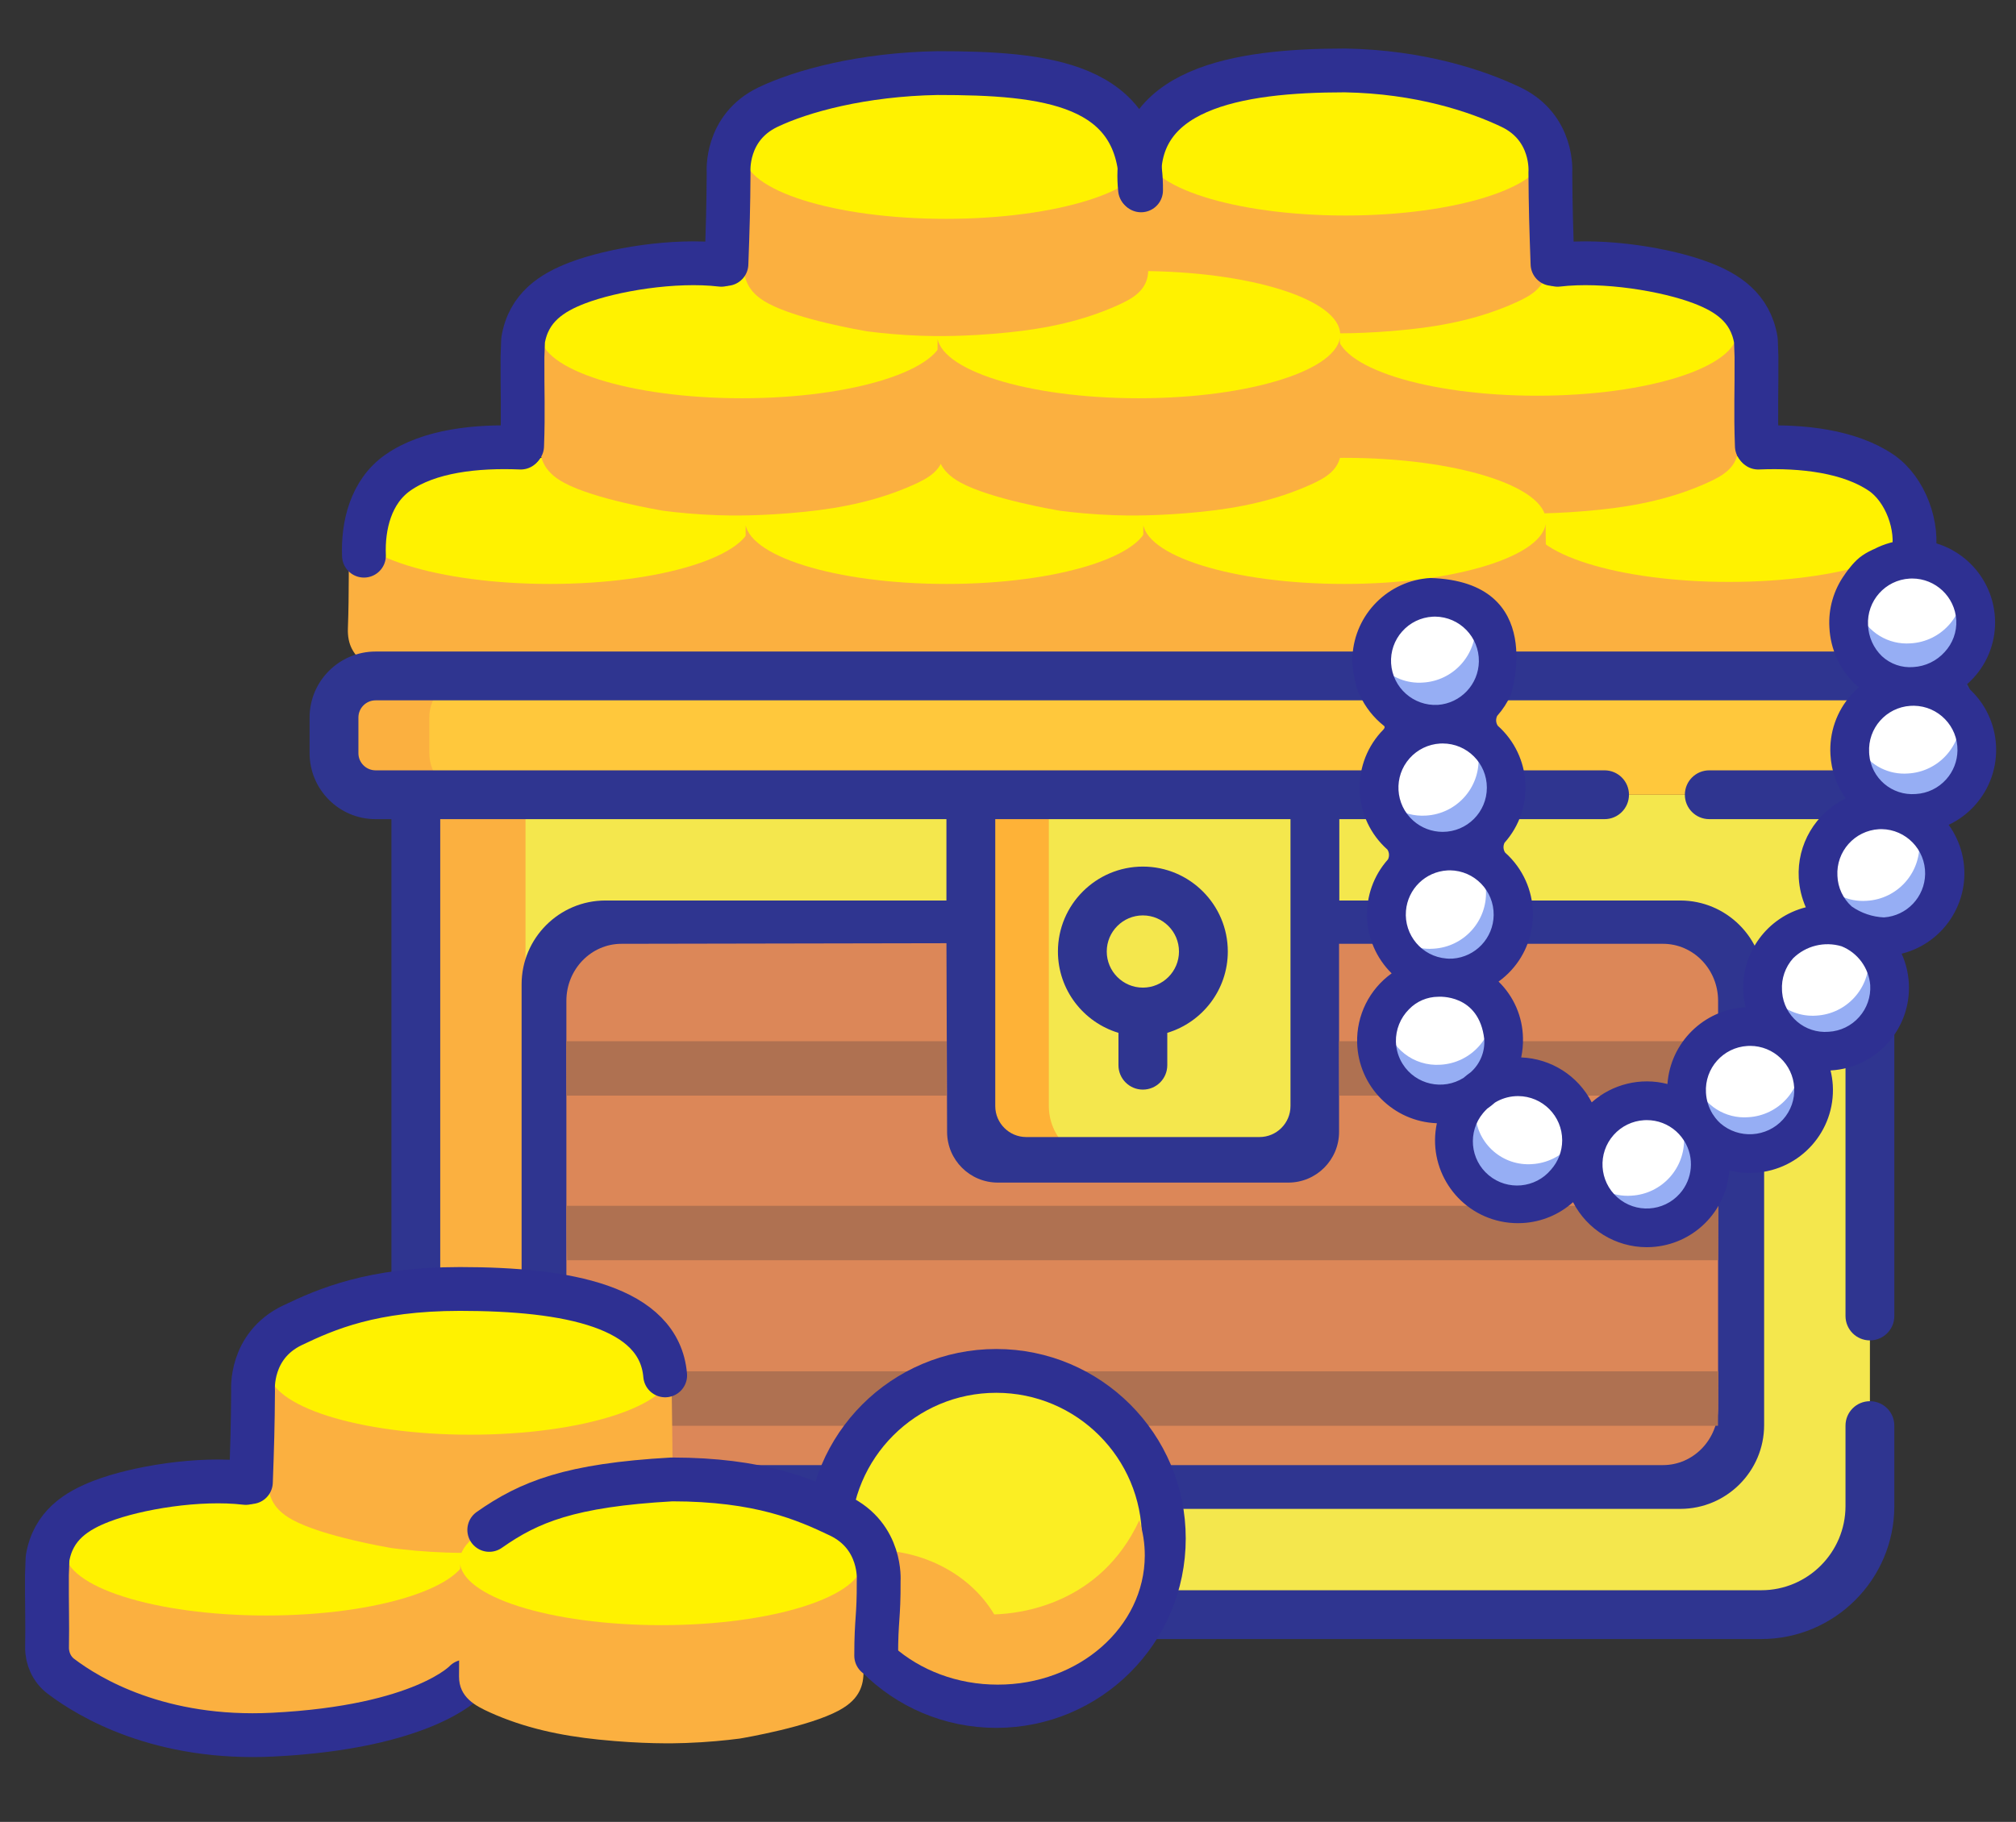 <?xml version="1.0" encoding="utf-8"?>
<!-- Generator: Adobe Illustrator 27.4.0, SVG Export Plug-In . SVG Version: 6.00 Build 0)  -->
<svg version="1.1" id="Layer_1" xmlns="http://www.w3.org/2000/svg" xmlns:xlink="http://www.w3.org/1999/xlink" x="0px" y="0px"
	 viewBox="0 0 764.661 691.205" style="enable-background:new 0 0 764.661 691.205;" xml:space="preserve">
<rect x="0" y="0" width="764.661" height="691.205" fill="#333333" stroke="none"/>
<style type="text/css">
	.st0{fill:#FBB040;}
	.st1{fill:#FFF200;}
	.st2{fill:#DC8758;}
	.st3{fill:#C86D36;}
	.st4{fill:#0ED290;}
	.st5{fill:#07B27B;}
	.st6{fill:#00F2A6;}
	.st7{fill:#F4E74D;}
	.st8{fill:#FFC83C;}
	.st9{fill:#FEB237;}
	.st10{fill:#2F3590;}
	.st11{fill:#AF7151;}
	.st12{fill:#96AEF4;}
	.st13{fill:#FFFFFF;}
	.st14{fill:#2E3092;}
	.st15{fill:none;stroke:#2E3092;stroke-width:16.618;stroke-miterlimit:10;}
	.st16{fill:none;stroke:#2E3092;stroke-width:16.618;stroke-linecap:round;stroke-linejoin:round;stroke-miterlimit:10;}
	.st17{fill:#FBEE23;stroke:#2E3092;stroke-width:16.618;stroke-linecap:round;stroke-linejoin:round;stroke-miterlimit:10;}
</style>
<g>
	<g>
		<path class="st0" d="M326.772,263.103c-2.149-0.357-26.103-4.421-37.46-10.507
			c-4.346-2.329-6.479-4.766-7.712-7.178c-1.102-2.155-1.638-4.705-1.522-7.81
			c0.488-12.974,0.279-25.974,0.363-38.963c9.24,7.703,19.663,12.028,31.662,14.15
			c11.289,1.997,21.893,6.056,33.951,3.752c6.21-1.187,13.293-0.411,19.908,0.162
			c8.017,0.695,16.127,0.228,23.6-1.622
			c14.83-3.672,30.425-6.121,42.554-16.931
			c0.164,13.927,0.423,27.854,0.451,41.781
			c0.016,7.754-6.101,10.922-11.718,13.432
			c-12.943,5.783-26.605,8.645-40.81,10.095
			c-16.803,1.716-28.353,1.451-32.941,1.29
			C338.948,264.466,332.024,263.773,326.772,263.103z"/>
		<ellipse class="st1" cx="356.259" cy="196.853" rx="75.998" ry="23.922"/>
	</g>
	<g>
		<path class="st0" d="M476.389,263.103c-2.149-0.357-26.103-4.421-37.46-10.507
			c-4.346-2.329-6.479-4.766-7.712-7.178c-1.102-2.155-1.638-4.705-1.522-7.81
			c0.488-12.974,0.279-25.974,0.363-38.963c9.24,7.703,19.663,12.028,31.662,14.15
			c11.289,1.997,21.893,6.056,33.951,3.752c6.21-1.187,13.293-0.411,19.908,0.162
			c8.017,0.695,16.127,0.228,23.6-1.622c14.83-3.672,30.425-6.121,42.554-16.931
			c0.164,13.927,0.423,27.854,0.451,41.781
			c0.016,7.754-6.101,10.922-11.718,13.432
			c-12.943,5.783-26.605,8.645-40.81,10.095
			c-16.803,1.716-28.353,1.451-32.941,1.29
			C488.565,264.466,481.641,263.773,476.389,263.103z"/>
		<ellipse class="st1" cx="505.876" cy="196.853" rx="75.998" ry="23.922"/>
	</g>
	<g>
		<path class="st0" d="M626.324,263.103c-2.149-0.357-26.103-4.421-37.46-10.507
			c-4.346-2.329-6.479-4.766-7.712-7.178c-1.102-2.155-1.638-4.705-1.522-7.81
			c0.488-12.974,0.279-25.974,0.363-38.963c9.24,7.703,19.663,12.028,31.662,14.15
			c11.289,1.997,21.893,6.056,33.951,3.752c6.21-1.187,13.293-0.411,19.908,0.162
			c8.017,0.695,16.127,0.228,23.6-1.622c14.83-3.672,30.425-6.121,42.554-16.931
			c0.164,13.927,0.423,27.854,0.451,41.781
			c0.016,7.754-6.101,10.922-11.718,13.432
			c-12.943,5.783-26.605,8.645-40.81,10.095
			c-16.803,1.716-28.353,1.451-32.941,1.29
			C638.5,264.466,631.576,263.773,626.324,263.103z"/>
		<ellipse class="st1" cx="655.811" cy="196.853" rx="75.998" ry="23.922"/>
	</g>
	<g>
		<g>
			<path class="st0" d="M403.884,193.021c-2.149-0.362-26.103-4.48-37.46-10.647
				c-4.346-2.36-6.479-4.829-7.712-7.273c-1.102-2.184-1.638-4.767-1.522-7.914
				c0.488-13.146,0.279-26.318,0.363-39.48c9.24,7.805,19.663,12.187,31.662,14.338
				c11.289,2.023,21.893,6.136,33.951,3.802c6.21-1.202,13.293-0.417,19.908,0.164
				c8.017,0.704,16.127,0.231,23.6-1.644
				c14.83-3.72,30.425-6.202,42.554-17.156
				c0.164,14.112,0.423,28.223,0.451,42.336
				c0.016,7.857-6.101,11.067-11.718,13.61
				c-12.943,5.86-26.605,8.759-40.81,10.229
				c-16.803,1.739-28.353,1.471-32.941,1.307
				C416.06,194.402,409.136,193.7,403.884,193.021z"/>
			<ellipse class="st1" cx="433.371" cy="125.891" rx="75.998" ry="24.239"/>
		</g>
		<g>
			<path class="st0" d="M553.501,193.021c-2.149-0.362-26.103-4.48-37.46-10.647
				c-4.346-2.36-6.479-4.829-7.712-7.273c-1.102-2.184-1.638-4.767-1.522-7.914
				c0.488-13.146,0.279-26.318,0.363-39.48c9.24,7.805,19.663,12.187,31.662,14.338
				c11.289,2.023,21.893,6.136,33.951,3.802c6.21-1.202,13.293-0.417,19.908,0.164
				c8.017,0.704,16.127,0.231,23.6-1.644
				c14.83-3.72,30.425-6.202,42.554-17.156
				c0.164,14.112,0.423,28.223,0.451,42.336
				c0.016,7.857-6.101,11.067-11.718,13.61
				c-12.943,5.86-26.605,8.759-40.81,10.229
				c-16.803,1.739-28.353,1.471-32.941,1.307
				C565.678,194.402,558.754,193.7,553.501,193.021z"/>
			<ellipse class="st1" cx="582.988" cy="125.891" rx="75.998" ry="24.239"/>
		</g>
		<g>
			<path class="st0" d="M480.801,124.656c-2.149-0.362-26.103-4.48-37.46-10.647
				c-4.346-2.36-6.479-4.829-7.712-7.273c-1.102-2.184-1.638-4.767-1.522-7.914
				c0.488-13.146,0.279-26.318,0.363-39.48c9.24,7.805,19.663,12.187,31.662,14.338
				c11.289,2.023,21.893,6.136,33.951,3.802c6.21-1.202,13.293-0.417,19.908,0.164
				c8.017,0.704,16.127,0.231,23.6-1.644
				c14.83-3.72,30.425-6.202,42.554-17.156
				c0.164,14.112,0.423,28.223,0.451,42.336
				c0.016,7.857-6.101,11.067-11.718,13.61
				c-12.943,5.86-26.605,8.759-40.81,10.229
				c-16.803,1.739-28.353,1.471-32.941,1.307
				C492.977,126.038,486.053,125.336,480.801,124.656z"/>
			<ellipse class="st1" cx="510.288" cy="57.527" rx="75.998" ry="24.239"/>
		</g>
	</g>
	<g>
		<path class="st0" d="M178.925,263.869c-2.162-0.357-26.258-4.421-37.682-10.507
			c-4.372-2.329-6.517-4.766-7.758-7.178c-1.108-2.155-1.648-4.705-1.531-7.81
			c0.491-12.974,0.281-25.974,0.365-38.963
			c9.295,7.703,19.78,12.028,31.85,14.15
			c11.356,1.997,22.023,6.056,34.153,3.752c6.246-1.187,13.372-0.411,20.027,0.162
			c8.064,0.695,16.223,0.228,23.741-1.622c14.918-3.672,30.606-6.121,42.807-16.931
			c0.165,13.927,0.425,27.854,0.454,41.781c0.016,7.754-6.137,10.922-11.788,13.432
			c-13.02,5.783-26.764,8.645-41.053,10.095
			c-16.903,1.716-28.521,1.451-33.137,1.29
			C191.174,265.232,184.208,264.54,178.925,263.869z"/>
		<ellipse class="st1" cx="208.587" cy="197.619" rx="76.45" ry="23.922"/>
	</g>
	<g>
		<path class="st0" d="M329.432,263.869c-2.162-0.357-26.258-4.421-37.682-10.507
			c-4.372-2.329-6.517-4.766-7.758-7.178c-1.108-2.155-1.648-4.705-1.531-7.81
			c0.491-12.974,0.281-25.974,0.365-38.963
			c9.295,7.703,19.78,12.028,31.85,14.15c11.356,1.997,22.023,6.056,34.153,3.752
			c6.247-1.187,13.372-0.411,20.027,0.162c8.064,0.695,16.223,0.228,23.741-1.622
			c14.918-3.672,30.606-6.121,42.807-16.931
			c0.165,13.927,0.425,27.854,0.454,41.781c0.016,7.754-6.137,10.922-11.788,13.432
			c-13.02,5.783-26.764,8.645-41.053,10.095
			c-16.903,1.716-28.521,1.451-33.137,1.29
			C341.681,265.232,334.716,264.54,329.432,263.869z"/>
		<ellipse class="st1" cx="359.095" cy="197.619" rx="76.45" ry="23.922"/>
	</g>
	<g>
		<path class="st0" d="M480.259,263.869c-2.162-0.357-26.258-4.421-37.682-10.507
			c-4.372-2.329-6.517-4.766-7.758-7.178c-1.108-2.155-1.648-4.705-1.531-7.81
			c0.491-12.974,0.281-25.974,0.365-38.963
			c9.295,7.703,19.78,12.028,31.85,14.15
			c11.356,1.997,22.023,6.056,34.153,3.752c6.246-1.187,13.372-0.411,20.027,0.162
			c8.064,0.695,16.222,0.228,23.741-1.622c14.918-3.672,30.606-6.121,42.807-16.931
			c0.165,13.927,0.425,27.854,0.454,41.781c0.016,7.754-6.137,10.922-11.788,13.432
			c-13.019,5.783-26.764,8.645-41.053,10.095
			c-16.903,1.716-28.521,1.451-33.137,1.29
			C492.507,265.232,485.542,264.54,480.259,263.869z"/>
		<ellipse class="st1" cx="509.921" cy="197.619" rx="76.45" ry="23.922"/>
	</g>
	<g>
		<g>
			<path class="st2" d="M689.499,334.161H177.472"/>
		</g>
		<g>
			<path class="st3" d="M177.473,334.161h42.028"/>
		</g>
		<g>
			<path class="st4" d="M413.035,293.021c11.279,11.331,29.621,11.331,40.9,0"/>
		</g>
		<g>
			<path class="st5" d="M413.035,293.021c9.548,9.592,24.144,11.031,35.245,4.383
				c-2.012-1.205-3.925-2.643-5.656-4.383h-0"/>
		</g>
		<g>
			<path class="st6" d="M414.188,294.116c10.951,9.867,27.637,9.868,38.589,0.004"/>
		</g>
		<g>
			<path class="st7" d="M668.051,612.582h-469.132c-22.755,0-41.2-18.446-41.2-41.2
				V301.52h551.534v269.862C709.252,594.136,690.806,612.582,668.051,612.582
				L668.051,612.582z"/>
		</g>
		<g>
			<path class="st0" d="M199.327,571.381V301.519h-41.609v269.862
				c0,22.755,18.446,41.2,41.2,41.2h41.609
				C217.773,612.582,199.327,594.136,199.327,571.381z"/>
		</g>
		<g>
			<path class="st2" d="M207.102,540.648V373.454c0-12.453,10.097-22.55,22.55-22.55h407.666
				c12.453,0,22.55,10.095,22.55,22.55V540.648
				c0,12.453-10.097,22.55-22.55,22.55H229.652
				c-12.453,0-22.55-10.097-22.55-22.55L207.102,540.648z"/>
		</g>
		<g>
			<path class="st3" d="M247.135,540.648V373.454c0-12.455,10.095-22.55,22.55-22.55h-40.033
				c-12.455,0-22.55,10.095-22.55,22.55V540.648
				c0,12.455,10.095,22.55,22.55,22.55h40.032
				c-12.453,0-22.549-10.097-22.549-22.55V540.648z"/>
		</g>
		<g>
			<path class="st8" d="M724.515,301.52H142.456c-8.709,0-15.77-7.061-15.77-15.77V272.215
				c0-8.709,7.061-15.77,15.77-15.77h582.059c8.709,0,15.77,7.061,15.77,15.77
				v13.534c0,8.71-7.061,15.771-15.77,15.771V301.52z"/>
		</g>
		<g>
			<path class="st0" d="M162.832,285.749V272.215c0-8.709,7.061-15.77,15.77-15.77h-36.145
				c-8.709,0-15.77,7.061-15.77,15.77v13.534c0,8.709,7.061,15.77,15.77,15.77
				h36.145C169.891,301.519,162.832,294.459,162.832,285.749z"/>
		</g>
		<g>
			<path class="st7" d="M477.72,440.646h-88.468c-11.607,0-21.017-9.409-21.017-21.017
				V301.519H498.735v118.111C498.735,431.237,489.326,440.646,477.72,440.646z"/>
		</g>
		<g>
			<path class="st9" d="M397.825,419.631V301.52h-29.59v118.111
				c0,11.607,9.409,21.015,21.017,21.015h29.59
				C407.234,440.646,397.825,431.237,397.825,419.631z"/>
		</g>
		<g>
			<path class="st7" d="M433.485,383.954c-12.679,0-22.959-10.279-22.959-22.959
				s10.279-22.959,22.959-22.959c12.679,0,22.959,10.279,22.959,22.959
				C456.444,373.676,446.165,383.954,433.485,383.954z"/>
		</g>
	</g>
	<g>
		<path class="st10" d="M168.213,247.186H142.456c-13.8,0-25.029,11.229-25.029,25.03v13.534
			c0,13.802,11.229,25.029,25.029,25.029h6.003v260.603
			c0,27.824,22.636,50.461,50.461,50.461h469.133
			c27.824,0,50.459-22.636,50.459-50.461v-30.517c0-5.114-4.146-9.26-9.26-9.26
			s-9.26,4.146-9.26,9.26v30.516c0,17.613-14.329,31.942-31.94,31.942H198.919
			c-17.613,0-31.942-14.329-31.942-31.942V310.778h191.998v30.865H229.652
			c-17.54,0-31.81,14.27-31.81,31.81v167.194
			c0,17.54,14.27,31.81,31.81,31.81h407.666c17.54,0,31.81-14.27,31.81-31.81
			V373.454c0-17.54-14.27-31.81-31.81-31.81H507.995v-30.865H608.602
			c5.114,0,9.26-4.146,9.26-9.26c0-5.114-4.146-9.26-9.26-9.26H142.456
			c-3.59,0-6.51-2.92-6.51-6.51v-13.534c0-3.59,2.921-6.51,6.51-6.51
			h582.059c3.59,0,6.51,2.921,6.51,6.51v13.534c0,3.59-2.92,6.51-6.51,6.51
			h-76.195c-5.114,0-9.26,4.146-9.26,9.26c0,5.114,4.146,9.26,9.26,9.26h51.673
			v188.501c0,5.114,4.146,9.26,9.26,9.26s9.26-4.146,9.26-9.26V310.779h6.003
			c13.802,0,25.029-11.227,25.029-25.029v-13.534c0-13.802-11.227-25.03-25.029-25.03
			l0,0h-25.756 M489.476,419.629c0,6.483-5.274,11.757-11.756,11.757h-88.468
			c-6.482,0-11.756-5.274-11.756-11.757V310.778h111.981v108.851H489.476z
			 M391.273,247.186h-10.797 M456.445,247.186h-45.924 M486.494,247.187h-10.8"/>
		<path class="st10" d="M424.226,391.852v12.276c0,5.114,4.146,9.26,9.26,9.26
			c5.114,0,9.26-4.146,9.26-9.26v-12.276
			c13.265-3.988,22.959-16.309,22.959-30.855c0-17.765-14.454-32.218-32.218-32.218
			s-32.218,14.453-32.218,32.218C401.267,375.543,410.961,387.863,424.226,391.852z
			 M433.485,347.298c7.553,0,13.699,6.146,13.699,13.699s-6.146,13.699-13.699,13.699
			s-13.699-6.146-13.699-13.699S425.932,347.298,433.485,347.298z"/>
	</g>
	<path class="st2" d="M630.758,555.849H235.738c-11.549,0-20.912-9.69-20.912-21.643V379.718
		c0-11.953,9.363-21.643,20.912-21.643l123.247-0.227l0.245,71.643
		c0.036,10.601,8.641,19.176,19.242,19.176h110.189
		c10.627,0,19.242-8.615,19.242-19.242v-71.351h122.855
		c11.549,0,20.912,9.69,20.912,21.643v154.487
		C651.67,546.159,642.307,555.849,630.758,555.849z"/>
	<g>
		<g>
			<path class="st11" d="M214.909,415.679H358.995l0.054-20.653h-144.238L214.909,415.679z"/>
			<path class="st11" d="M507.986,415.679h143.637l0.054-20.653H507.888L507.986,415.679z"/>
		</g>
		<path class="st11" d="M215.108,478.13h436.52l0.163-20.653H214.81L215.108,478.13z"/>
		<path class="st11" d="M215.108,540.932h436.52l0.163-20.653H214.81L215.108,540.932z"/>
	</g>
	<g>
		<g>
			<circle class="st12" cx="549.638" cy="347.577" r="24.249"/>
			<path class="st13" d="M548.228,323.369c-13.37,0.78-23.576,12.25-22.798,25.62
				c0.039,0.649,0.121,1.298,0.216,1.933c3.907,6.097,10.846,9.556,18.066,9.005
				c11.524-0.669,20.384-10.453,19.911-21.987
				c-0.286-4.957-2.35-9.645-5.815-13.202c-3.068-1.098-6.327-1.563-9.58-1.369
				H548.228z"/>
		</g>
		<g>
			<circle class="st12" cx="624.76" cy="441.277" r="24.249"/>
			<path class="st13" d="M623.35,417.069c-13.37,0.78-23.576,12.25-22.798,25.62
				c0.039,0.649,0.121,1.298,0.216,1.933c3.907,6.097,10.846,9.556,18.066,9.005
				c11.524-0.669,20.384-10.453,19.911-21.987
				c-0.286-4.957-2.35-9.645-5.815-13.202c-3.068-1.098-6.327-1.563-9.58-1.369
				H623.35z"/>
		</g>
		<circle class="st12" cx="714.017" cy="329.402" r="24.249"/>
		<path class="st13" d="M712.607,305.195c-13.37,0.78-23.576,12.25-22.798,25.62
			c0.039,0.649,0.121,1.298,0.216,1.933c3.907,6.097,10.846,9.556,18.066,9.005
			c11.524-0.669,20.384-10.453,19.911-21.987
			c-0.286-4.957-2.35-9.645-5.815-13.202c-3.068-1.098-6.327-1.563-9.58-1.369
			H712.607z"/>
		<g>
			<circle class="st12" cx="550.104" cy="295.507" r="24.249"/>
			<circle class="st12" cx="547.282" cy="247.091" r="24.249"/>
			<path class="st12" d="M573.389,391.284c0.493,13.383-9.957,24.632-23.34,25.125
				c-13.383,0.493-24.632-9.957-25.125-23.34
				c-0.493-13.383,9.957-24.632,23.34-25.125c0.223-0.008,0.447-0.013,0.67-0.015
				C562.483,368.273,572.993,377.896,573.389,391.284z"/>
			<circle class="st12" cx="579.18" cy="430.381" r="24.543"/>
			<circle class="st12" cx="667.425" cy="410.914" r="24.249"/>
			<circle class="st12" cx="696.44" cy="371.843" r="24.249"/>
			<circle class="st12" cx="729.675" cy="281.106" r="24.249"/>
			<path class="st12" d="M753.48,231.138c0.561,13.495-9.802,24.948-23.286,25.734
				c-13.951,0.813-24.342-9.53-25.12-22.902
				c-0.779-13.37,9.427-24.839,22.797-25.619
				c13.37-0.779,24.839,9.427,25.619,22.797L753.48,231.138z"/>
			<path class="st13" d="M744.625,222.094c-0.228-3.921-1.572-7.695-3.873-10.878
				c-11.753-6.357-26.435-1.982-32.792,9.771c-1.85,3.42-2.848,7.236-2.91,11.123
				c3.307,7.796,11.219,12.612,19.662,11.97
				c11.525-0.668,20.387-10.452,19.913-21.987L744.625,222.094z"/>
			<path class="st13" d="M728.265,256.898c-13.37,0.78-23.576,12.25-22.798,25.62
				c0.039,0.649,0.121,1.298,0.216,1.933c3.907,6.097,10.846,9.556,18.066,9.005
				c11.524-0.669,20.384-10.453,19.911-21.987
				c-0.286-4.957-2.35-9.645-5.815-13.202c-3.068-1.098-6.327-1.563-9.58-1.369
				H728.265z"/>
			<path class="st13" d="M695.03,347.635c-13.368,0.78-23.573,12.249-22.793,25.618v0
				c0.128,2.116,0.523,4.207,1.176,6.224c4.069,4.128,9.744,6.262,15.525,5.839
				c11.525-0.669,20.386-10.454,19.911-21.989
				c-0.351-6.077-3.363-11.691-8.233-15.343c-1.842-0.332-3.717-0.449-5.586-0.348
				H695.03z"/>
			<path class="st13" d="M666.015,386.706c-12.958,0.757-23.015,11.595-22.804,24.573
				c3.134,8.128,11.224,13.243,19.911,12.586
				c11.524-0.669,20.384-10.453,19.911-21.987
				c-0.28-4.894-2.294-9.528-5.681-13.073c-3.553-1.606-7.443-2.327-11.336-2.1
				L666.015,386.706z"/>
			<path class="st13" d="M600.953,419.677c-0.015-0.251-0.058-0.491-0.082-0.74
				c-6.298-11.977-21.113-16.581-33.09-10.284
				c-2.736,1.439-5.175,3.382-7.188,5.727c-0.828,2.481-1.175,5.096-1.025,7.707
				c0.271,11.104,9.492,19.887,20.596,19.616c0.292-0.007,0.585-0.021,0.876-0.04
				c11.525-0.668,20.387-10.452,19.913-21.987V419.677z"/>
			<path class="st13" d="M563.445,372.591c-4.27-2.953-9.32-4.573-14.511-4.656
				c-11.54-0.015-21.45,8.202-23.572,19.545
				c1.746,10.083,10.849,17.201,21.055,16.466
				c11.525-0.669,20.386-10.454,19.911-21.989
				c-0.194-3.308-1.183-6.521-2.883-9.366H563.445z"/>
			<path class="st13" d="M548.694,271.299c-13.365,0.774-23.573,12.235-22.799,25.6
				c0.183,3.161,0.983,6.256,2.356,9.109c3.714,2.523,8.167,3.727,12.647,3.417
				c11.524-0.669,20.384-10.453,19.911-21.987
				c-0.381-6.564-3.863-12.554-9.377-16.135
				C550.52,271.251,549.606,271.25,548.694,271.299z"/>
			<path class="st13" d="M545.872,222.884c-13.307,0.708-23.52,12.069-22.812,25.375
				c0.078,1.464,0.289,2.917,0.631,4.343c4.09,4.462,9.999,6.804,16.035,6.356
				c11.525-0.669,20.387-10.454,19.913-21.989
				c-0.287-4.962-2.356-9.653-5.826-13.211
				C551.233,223.028,548.549,222.732,545.872,222.884z"/>
		</g>
		<path class="st14" d="M515.732,263.669c2.098,4.586,5.258,8.606,9.218,11.727
			c0.82,0.645-0.657,1.819-1.289,2.522c-11.547,12.975-10.392,32.853,2.579,44.404
			c0.724,1.117,0.805,2.533,0.215,3.726c-11.126,12.483-10.512,31.498,1.398,43.236
			c-8.482,6.076-13.389,15.972-13.09,26.401
			c0.476,16.535,13.703,29.862,30.234,30.462
			c-3.606,16.955,7.217,33.623,24.172,37.229c2.16,0.459,4.362,0.689,6.571,0.687
			c0.612,0,1.23-0.018,1.85-0.054c7.066-0.398,13.787-3.187,19.06-7.909
			c5.386,10.46,16.153,17.046,27.919,17.076c0.61,0,1.228-0.019,1.846-0.054
			c15.741-0.904,28.368-13.344,29.506-29.069c2.526,0.628,5.119,0.949,7.722,0.955
			c0.651,0,1.306-0.019,1.965-0.058c17.339-1.009,30.575-15.883,29.566-33.221
			c0-0.003,0-0.005,0-0.008c-0.119-1.891-0.407-3.767-0.86-5.607h0.129
			c17.324-0.993,30.563-15.842,29.569-33.166
			c-0.221-3.842-1.144-7.611-2.727-11.12
			c16.836-4.211,27.071-21.273,22.859-38.109
			c-0.971-3.88-2.672-7.539-5.016-10.781c3.82-1.804,7.236-4.362,10.043-7.52
			c11.549-12.972,10.396-32.849-2.575-44.398
			c-0.002-0.001-0.003-0.002-0.004-0.003c-0.359-0.32-0.741-0.598-1.111-0.899
			c1.057-0.887,2.056-1.839,2.992-2.853c5.727-6.188,8.69-14.439,8.207-22.856
			c-0.997-17.327-15.851-30.565-33.178-29.569
			c-4.419,0.254-8.734,1.439-12.664,3.477c0,0-3.805,1.517-6.492,4.066
			c-2.687,2.549-4.719,5.681-4.719,5.681c-4.146,5.815-6.173,12.875-5.742,20.004
			c0.392,8.206,3.934,15.944,9.889,21.603c0.42,0.393,0.861,0.744,1.304,1.109
			c-1.022,0.877-1.987,1.818-2.889,2.818c-5.566,6.22-8.412,14.408-7.903,22.738
			c0.319,5.971,2.323,11.73,5.78,16.609
			c-11.505,5.53-18.535,17.458-17.798,30.202
			c0.224,3.819,1.126,7.568,2.664,11.071
			c-14.629,3.694-24.57,17.26-23.687,32.322c0.115,1.891,0.395,3.768,0.834,5.611
			c-0.039,0-0.076,0-0.112,0c-15.756,0.905-28.39,13.369-29.508,29.112
			c-10.135-2.612-20.906-0.004-28.726,6.955c-5.182-10.095-15.41-16.608-26.75-17.035
			c0.513-2.42,0.74-4.892,0.676-7.365c-0.144-8.08-3.474-15.776-9.263-21.414
			c14.066-10.15,17.242-29.781,7.092-43.848c-1.344-1.863-2.888-3.572-4.606-5.098
			c-0.724-1.117-0.806-2.533-0.215-3.726c11.549-12.972,10.396-32.849-2.575-44.398
			c-0.001-0.001-0.003-0.002-0.004-0.003c-0.724-1.117-0.807-2.533-0.215-3.726
			c2.109-2.373,3.849-5.051,5.16-7.943c0,0,14.198-42.981-30.479-44.371
			c-15.976,0.924-28.71,13.702-29.58,29.682c0,0-0.512,0.874,0.55,7.132
			C514.589,262.364,515.732,263.669,515.732,263.669z M724.302,219.511
			c0.331-0.019,0.658-0.03,0.987-0.03c8.869,0.016,16.194,6.932,16.719,15.786
			c0.238,4.465-1.351,8.834-4.401,12.103c-3.047,3.386-7.305,5.436-11.852,5.706
			c-4.386,0.37-8.724-1.128-11.948-4.123c-3.199-3.09-5.083-7.294-5.263-11.738
			C708.012,227.976,715.064,220.053,724.302,219.511z M536.028,311.347
			c-6.911-6.165-7.516-16.764-1.352-23.675c2.951-3.308,7.091-5.313,11.516-5.577
			c0.333-0.022,0.664-0.028,0.997-0.028c9.261-0.001,16.769,7.505,16.771,16.766
			s-7.505,16.769-16.766,16.771C543.076,315.604,539.101,314.089,536.028,311.347z
			 M550.002,330.196c9.26,0.125,16.666,7.733,16.541,16.993
			c-0.118,8.716-6.893,15.888-15.588,16.501c-0.503,0.03-1.002,0.032-1.505,0.019
			c-0.279-0.032-0.572-0.034-0.86-0.06c-9.222-0.765-16.078-8.86-15.314-18.082
			c0.689-8.314,7.39-14.854,15.718-15.342c0.337-0.019,0.679-0.028,1.002-0.028
			H550.002z M531.849,239.555c2.948-3.33,7.106-5.343,11.546-5.589
			c0.333-0.019,0.664-0.028,0.995-0.028c9.26,0.125,16.665,7.733,16.541,16.993
			c-0.118,8.716-6.893,15.888-15.588,16.501
			c-9.228,0.501-17.132-6.534-17.706-15.758c-0.272-4.439,1.242-8.802,4.205-12.118
			H531.849z M529.465,395.251c-0.098-4.625,1.7-9.089,4.977-12.355
			c2.885-2.99,6.852-4.694,11.007-4.729c0.123,0,15.534-1.273,17.523,16.087
			c0.326,4.774-1.59,9.428-5.183,12.589c-0.925,0.644-1.813,1.339-2.661,2.081
			c-7.823,4.93-18.161,2.585-23.091-5.238c-1.595-2.531-2.483-5.444-2.571-8.435
			V395.251z M588.298,443.752c-5.931,7.112-16.505,8.07-23.617,2.139
			c-7.112-5.931-8.07-16.505-2.139-23.617c0.23-0.276,0.469-0.544,0.716-0.804
			c0.264-0.294,0.546-0.568,0.828-0.843c1.04-0.72,2.035-1.502,2.982-2.341
			c2.342-1.427,5.001-2.253,7.739-2.406c0.331-0.021,0.664-0.03,0.995-0.03
			c9.261,0.022,16.75,7.547,16.729,16.808c-0.01,4.09-1.514,8.036-4.23,11.094
			L588.298,443.752z M637.124,452.865c-6.149,6.925-16.747,7.555-23.672,1.406
			c-6.925-6.149-7.555-16.747-1.406-23.672c2.961-3.335,7.129-5.353,11.582-5.608
			c0.331-0.019,0.666-0.028,0.995-0.028c4.102-0.006,8.063,1.503,11.121,4.237
			c0.736,0.661,1.412,1.385,2.023,2.163c0.355,0.529,0.716,1.053,1.105,1.559
			c3.885,6.304,3.175,14.411-1.748,19.944L637.124,452.865z M676.314,424.703
			c-6.222,6.901-16.829,7.539-23.832,1.432c-0.686-0.627-1.316-1.313-1.883-2.049
			c-0.342-0.505-0.675-1.019-1.047-1.505c-1.481-2.436-2.336-5.2-2.489-8.047
			c-0.541-9.238,6.508-17.166,15.746-17.707c0.004-0,0.008-0,0.012-0.001
			c0.331-0.021,0.664-0.03,0.995-0.03c8.868,0.015,16.191,6.933,16.71,15.786
			c0.27,4.437-1.245,8.799-4.209,12.112L676.314,424.703z M705.158,385.86
			c-2.947,3.33-7.104,5.343-11.544,5.589c-9.007,0.747-16.914-5.949-17.661-14.955
			c-0.022-0.267-0.038-0.535-0.047-0.803c-0.271-4.439,1.245-8.803,4.209-12.118
			c4.842-4.765,11.896-6.511,18.402-4.555c6.104,2.467,10.3,8.16,10.85,14.722
			c0.27,4.437-1.245,8.798-4.207,12.112L705.158,385.86z M714.632,348.061
			c-4.408-0.182-8.671-1.625-12.284-4.158c-3.304-2.976-5.26-7.165-5.422-11.609
			c-0.533-9.24,6.521-17.164,15.76-17.706c0.331-0.019,0.664-0.028,0.995-0.028
			c9.26,0.14,16.653,7.76,16.513,17.02
			c-0.131,8.696-6.889,15.848-15.563,16.472V348.061z M738.209,295.651
			c-2.947,3.33-7.104,5.343-11.544,5.589c-9.014,0.74-16.922-5.967-17.663-14.982
			c-0.021-0.258-0.036-0.517-0.045-0.776c-0.535-9.183,6.435-17.08,15.614-17.691
			h0.11c0.43,0,0.86-0.021,1.29-0.037c9.251,0.144,16.634,7.761,16.49,17.012
			c-0.063,4.016-1.566,7.876-4.237,10.877L738.209,295.651z"/>
	</g>
	<g>
		<g>
			<path class="st0" d="M251.72,193.795c-2.162-0.36-26.258-4.46-37.682-10.6
				c-4.372-2.349-6.517-4.808-7.758-7.241c-1.108-2.174-1.648-4.746-1.531-7.88
				c0.491-13.088,0.281-26.203,0.365-39.307
				c9.295,7.771,19.78,12.134,31.85,14.275
				c11.356,2.014,22.023,6.11,34.153,3.785c6.246-1.197,13.372-0.415,20.027,0.164
				c8.064,0.701,16.223,0.23,23.741-1.637c14.918-3.704,30.606-6.175,42.807-17.081
				c0.165,14.05,0.425,28.1,0.454,42.151
				c0.016,7.822-6.137,11.018-11.788,13.551
				c-13.02,5.834-26.764,8.721-41.053,10.185
				c-16.903,1.731-28.521,1.464-33.137,1.301
				C263.968,195.17,257.003,194.471,251.72,193.795z"/>
			<ellipse class="st1" cx="281.382" cy="126.958" rx="76.45" ry="24.134"/>
		</g>
		<g>
			<path class="st0" d="M402.227,193.795c-2.162-0.36-26.258-4.46-37.682-10.6
				c-4.372-2.349-6.517-4.808-7.758-7.241c-1.108-2.174-1.648-4.746-1.531-7.88
				c0.491-13.088,0.281-26.203,0.365-39.307
				c9.295,7.771,19.78,12.134,31.85,14.275
				c11.356,2.014,22.023,6.11,34.153,3.785c6.246-1.197,13.372-0.415,20.027,0.164
				c8.064,0.701,16.223,0.23,23.741-1.637
				c14.918-3.704,30.606-6.175,42.807-17.081
				c0.165,14.05,0.425,28.1,0.454,42.151
				c0.016,7.822-6.137,11.018-11.788,13.551
				c-13.02,5.834-26.764,8.721-41.053,10.185
				c-16.903,1.731-28.521,1.464-33.137,1.301
				C414.476,195.17,407.51,194.471,402.227,193.795z"/>
			<ellipse class="st1" cx="431.889" cy="126.958" rx="76.45" ry="24.134"/>
		</g>
		<g>
			<path class="st0" d="M329.094,125.729c-2.162-0.36-26.258-4.46-37.682-10.6
				c-4.372-2.349-6.517-4.808-7.758-7.241c-1.108-2.174-1.648-4.746-1.531-7.88
				c0.491-13.088,0.281-26.203,0.365-39.307
				c9.295,7.771,19.78,12.134,31.85,14.275
				c11.356,2.014,22.023,6.11,34.153,3.785c6.246-1.197,13.372-0.415,20.027,0.164
				c8.064,0.701,16.223,0.23,23.741-1.637
				c14.918-3.704,30.606-6.175,42.807-17.081
				c0.165,14.05,0.425,28.1,0.454,42.151c0.016,7.822-6.137,11.018-11.788,13.551
				c-13.02,5.834-26.764,8.721-41.053,10.185
				c-16.903,1.731-28.521,1.464-33.137,1.301
				C341.343,127.104,334.378,126.406,329.094,125.729z"/>
			<ellipse class="st1" cx="358.757" cy="58.893" rx="76.45" ry="24.134"/>
		</g>
	</g>
	<g>
		<path class="st15" d="M364.775,126.192"/>
	</g>
	<g>
		<g>
			<g>
				<path class="st15" d="M350.98,128.6"/>
				<path class="st16" d="M198.04,169.194c0.489-13.354,0.054-20.473,0.137-33.843
					l0.224-6.261c2.073-12.574,11.141-18.133,20.569-21.744
					c13.263-5.08,36.821-8.98,54.631-6.885"/>
			</g>
			<g>
				<path class="st15" d="M289.346,203.759"/>
				<path class="st16" d="M138.047,210.819c-0.453-11.301,2.545-24.289,12.883-31.511
					c11.809-8.248,29.644-10.2,46.593-9.497"/>
			</g>
		</g>
		<g>
			<path class="st15" d="M428.48,59.55"/>
			<path class="st16" d="M275.54,100.143c0.489-13.354,0.736-21.428,0.819-34.798
				c0,0-1.368-16.915,14.948-24.708c12.816-6.121,35.834-12.412,64.273-12.907
				c40.803,0,77.617,3.642,77.221,44.493"/>
		</g>
	</g>
	<g>
		<g>
			<g>
				<path class="st15" d="M513.423,128.6"/>
				<path class="st16" d="M666.363,169.194c-0.489-13.354-0.054-20.473-0.137-33.843
					l-0.224-6.261c-2.073-12.574-11.141-18.133-20.569-21.744
					c-13.263-5.08-36.821-8.98-54.631-6.885"/>
			</g>
			<g>
				<path class="st15" d="M575.057,203.759"/>
				<path class="st16" d="M725.671,210.554c2.218-10.712-2.883-24.938-12.199-31.246
					c-11.927-8.077-29.644-10.2-46.593-9.497"/>
			</g>
		</g>
		<g>
			<path class="st15" d="M435.923,59.55"/>
			<path class="st16" d="M588.862,100.143c-0.489-13.354-0.736-21.428-0.819-34.798
				c0,0,1.368-16.915-14.948-24.708c-12.816-6.121-34.52-13.423-62.958-13.917
				c-40.803,0-81.752,6.784-77.733,45.106"/>
		</g>
	</g>
	<g>
		<g>
			<circle class="st17" cx="377.875" cy="583.67" r="63.561"/>
			<path class="st0" d="M378.396,639.136c30.747,0.07,55.737-21.847,55.817-48.954
				c0.013-4.529-0.684-9.039-2.074-13.399
				c-14.883,32.046-45.399,35.462-55.035,35.71
				c-8.961-15.049-26.66-24.465-45.939-24.441h-8.481
				c-0.028,0.625-0.108,1.239-0.108,1.871
				C322.576,617.103,347.568,639.136,378.396,639.136z"/>
		</g>
		<g>
			<path class="st0" d="M71.347,655.94c-2.162-0.363-26.258-4.494-37.682-10.682
				c-4.372-2.368-6.517-4.845-7.758-7.297c-1.108-2.191-1.648-4.783-1.531-7.94
				c0.491-13.189,0.281-26.406,0.365-39.611c9.295,7.831,19.78,12.228,31.85,14.385
				c11.356,2.03,22.023,6.157,34.153,3.814c6.246-1.206,13.372-0.418,20.027,0.165
				c8.064,0.707,16.222,0.232,23.741-1.649c14.918-3.733,30.606-6.223,42.807-17.213
				c0.165,14.159,0.425,28.317,0.454,42.476
				c0.016,7.883-6.137,11.103-11.788,13.655
				c-13.02,5.879-26.764,8.788-41.053,10.263
				c-16.903,1.745-28.521,1.476-33.137,1.311
				C83.596,657.326,76.631,656.622,71.347,655.94z"/>
			<ellipse class="st1" cx="101.01" cy="588.588" rx="76.45" ry="24.32"/>
		</g>
		<g>
			<path class="st0" d="M148.722,587.35c-2.162-0.363-26.258-4.494-37.682-10.682
				c-4.372-2.368-6.517-4.845-7.758-7.297c-1.108-2.191-1.648-4.783-1.531-7.94
				c0.491-13.189,0.281-26.406,0.365-39.611
				c9.295,7.831,19.78,12.228,31.85,14.385
				c11.356,2.03,22.023,6.157,34.153,3.814c6.247-1.206,13.372-0.418,20.027,0.165
				c8.064,0.707,16.223,0.232,23.741-1.649c14.918-3.733,30.606-6.223,42.807-17.213
				c0.165,14.159,0.425,28.317,0.454,42.476
				c0.016,7.883-6.137,11.103-11.788,13.655
				c-13.02,5.879-26.764,8.788-41.053,10.263
				c-16.903,1.744-28.521,1.476-33.137,1.311
				C160.971,588.735,154.006,588.031,148.722,587.35z"/>
			<ellipse class="st1" cx="178.384" cy="519.997" rx="76.45" ry="24.32"/>
		</g>
		<g>
			<g>
				<g>
					<path class="st15" d="M170.608,590.76"/>
					<path class="st16" d="M93.23,562.62c-17.811-2.095-41.369,1.805-54.631,6.885
						c-9.428,3.611-18.497,9.17-20.569,21.744l-0.224,6.261
						c-0.068,11.052,0.217,17.834,0.042,27.397
						c-0.078,4.277,1.809,8.441,5.214,11.031
						c10.777,8.199,37.685,24.326,80.515,22.17
						c57.107-2.876,72.839-20.146,72.839-20.146"/>
				</g>
				<g>
					<path class="st15" d="M108.974,665.918"/>
				</g>
			</g>
			<g>
				<path class="st15" d="M248.108,521.709"/>
				<path class="st16" d="M95.168,562.303c0.489-13.354,0.736-21.428,0.819-34.798
					c0,0-1.368-16.915,14.948-24.708c12.816-6.121,30.227-13.774,63.498-13.774
					c40.803,0,75.626,6.673,77.865,32.79"/>
			</g>
		</g>
		<g>
			<path class="st0" d="M280.536,659.606c2.162-0.363,26.258-4.494,37.682-10.682
				c4.372-2.368,6.517-4.845,7.758-7.297c1.108-2.191,1.648-4.783,1.531-7.94
				c-0.491-13.189-0.281-26.406-0.365-39.611
				c-9.295,7.831-19.78,12.228-31.85,14.385
				c-11.356,2.03-22.023,6.157-34.153,3.814
				c-6.246-1.206-13.372-0.418-20.027,0.165c-8.064,0.707-16.222,0.232-23.741-1.649
				c-14.918-3.733-30.606-6.223-42.807-17.213
				c-0.165,14.159-0.425,28.317-0.454,42.476
				c-0.016,7.883,6.137,11.103,11.788,13.655
				c13.02,5.879,26.764,8.788,41.053,10.263
				c16.903,1.744,28.521,1.476,33.137,1.311
				C268.287,660.992,275.253,660.288,280.536,659.606z"/>
			<ellipse class="st1" cx="250.874" cy="592.254" rx="76.45" ry="24.32"/>
		</g>
		<g>
			<g>
				<g>
					<path class="st15" d="M258.65,663.016"/>
				</g>
			</g>
			<g>
				<path class="st15" d="M181.15,593.966"/>
				<path class="st16" d="M332.338,628.153c0-14.048,1.012-14.161,0.934-28.392
					c0,0,1.368-16.915-14.948-24.708c-12.816-6.121-30.227-13.774-63.498-13.774
					c-38.566,2.182-54.067,8.479-69.251,19.155"/>
			</g>
		</g>
	</g>
</g>
</svg>
